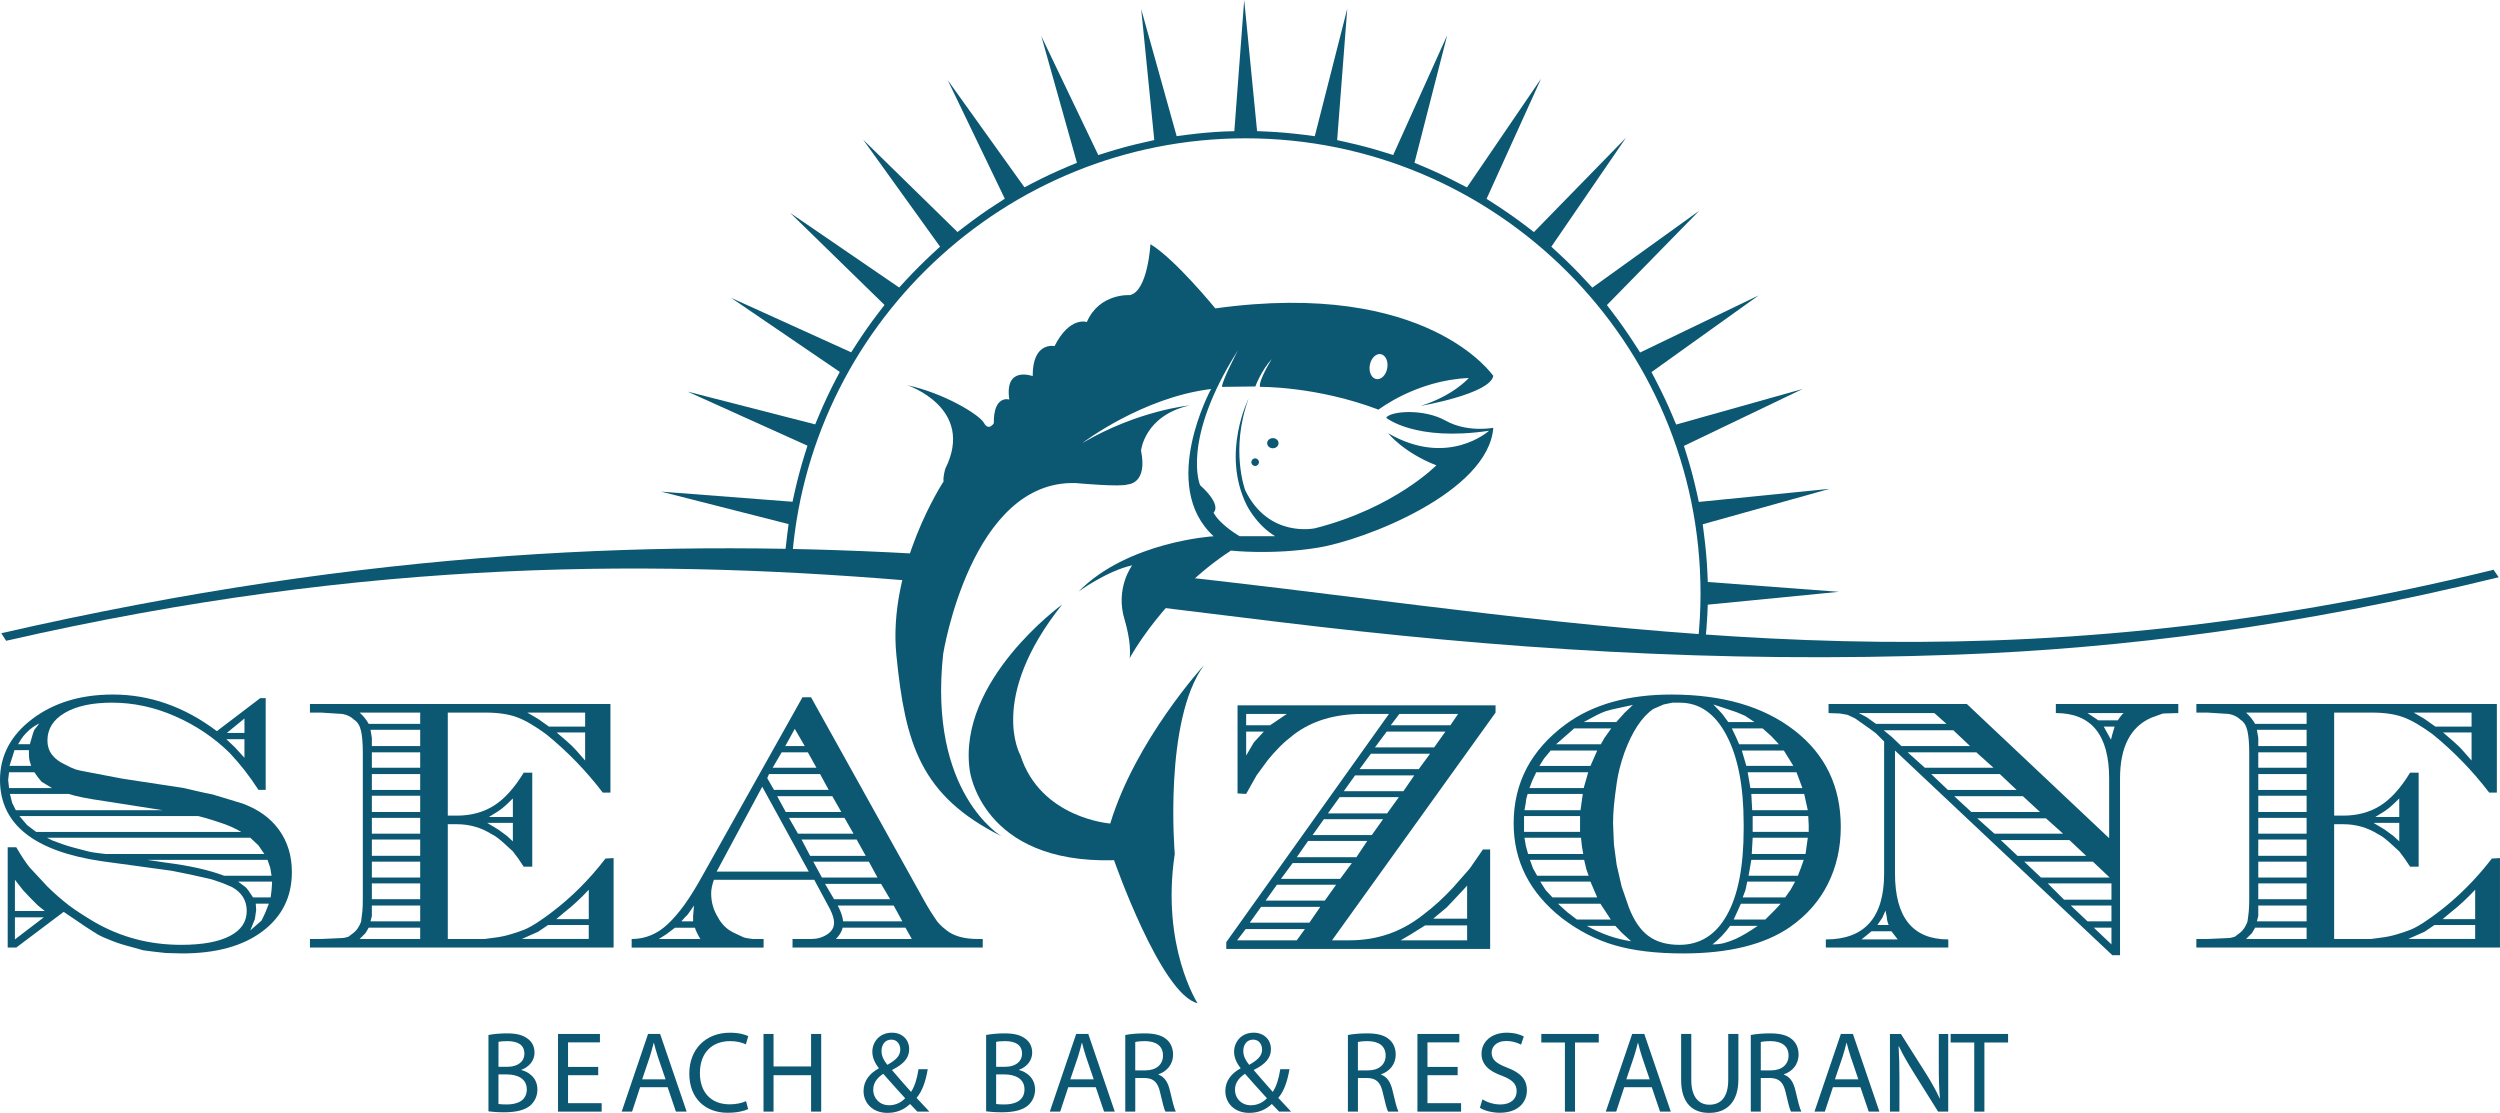 <?xml version="1.0" encoding="UTF-8"?> <!-- Generator: Adobe Illustrator 17.0.0, SVG Export Plug-In . SVG Version: 6.00 Build 0) --> <svg xmlns="http://www.w3.org/2000/svg" xmlns:xlink="http://www.w3.org/1999/xlink" id="Layer_1" x="0px" y="0px" width="163.877px" height="72.951px" viewBox="0 0 163.877 72.951" xml:space="preserve"> <g> <path fill="#0C5873" d="M61.588,36.388c-17.729-1.102-37.209-0.443-61.504,5.119l0.318,0.496 c23.896-5.471,43.094-5.365,60.577-3.819C61.123,37.568,61.321,36.956,61.588,36.388"></path> <path fill="#0C5873" d="M163.453,37.348c-32.176,7.888-55.111,4.183-79.441,1.221c-2.699-0.325-5.412-0.642-8.146-0.938 c-0.173,0.714-0.426,1.41-0.746,2.074c2.89,0.351,5.751,0.709,8.598,1.053c14.579,1.774,28.688,2.738,44.564,2.154 c10.782-0.397,22.384-1.854,35.51-5.073L163.453,37.348z"></path> <path fill="#0C5873" d="M17.416,45.762v6.016h-0.474c-0.573-0.89-1.204-1.7-1.895-2.431c-1.028-1.006-2.218-1.806-3.57-2.398 c-1.352-0.594-2.728-0.889-4.131-0.889c-1.305,0-2.334,0.222-3.094,0.666c-0.762,0.444-1.143,1.05-1.143,1.82 c0,0.692,0.386,1.217,1.156,1.572c0.295,0.158,0.519,0.261,0.667,0.31c0.147,0.049,0.389,0.103,0.725,0.162l2.337,0.447l4.06,0.62 c0.079,0.02,0.331,0.079,0.757,0.178c0.423,0.1,0.794,0.178,1.11,0.237l1.954,0.592c1.045,0.378,1.853,0.953,2.414,1.733 c0.564,0.781,0.844,1.704,0.844,2.77c0,1.618-0.64,2.911-1.924,3.879c-1.284,0.969-3.043,1.452-5.273,1.452l-1.067-0.029 l-0.798-0.088L9.39,62.292l-0.857-0.24c-0.455-0.117-0.88-0.253-1.274-0.414c-0.396-0.156-0.663-0.274-0.799-0.353 c-0.139-0.079-0.434-0.269-0.889-0.564c-0.692-0.474-1.086-0.742-1.187-0.801l-0.206-0.149l-3.11,2.34H0.504v-6.573h0.562 c0.336,0.573,0.622,1.004,0.86,1.303l1.154,1.244c0.455,0.454,0.938,0.877,1.453,1.274c0.394,0.296,0.937,0.65,1.628,1.065 c0.889,0.513,1.808,0.894,2.755,1.14c0.947,0.25,1.935,0.371,2.962,0.371c1.381,0,2.444-0.193,3.184-0.578 c0.741-0.382,1.111-0.932,1.111-1.641c0-0.693-0.326-1.218-0.977-1.574l-0.622-0.263l-0.712-0.24l-1.302-0.295l-1.305-0.265 l-4.56-0.623C2.231,55.805,0,54.028,0,51.126c0-1.6,0.707-2.933,2.118-3.999c1.412-1.067,3.174-1.6,5.286-1.6 c2.41,0,4.682,0.798,6.812,2.4l2.844-2.164H17.416z M2.252,50.621H0.593l-0.058,0.506l0.058,0.531h2.815l-0.682-0.413 C2.567,51.067,2.411,50.858,2.252,50.621 M1.896,49.171H0.949l-0.118,0.386l-0.209,0.648h1.422 c-0.038-0.117-0.073-0.23-0.104-0.336c-0.029-0.11-0.044-0.265-0.044-0.461V49.171z M4.503,52.043H0.651l0.15,0.594l0.237,0.472 h9.625l-3.79-0.593C5.765,52.359,4.975,52.201,4.503,52.043 M0.978,59.716h1.955l-0.445-0.357l-0.532-0.535l-0.445-0.473 L0.978,57.67V59.716z M0.978,60.13v1.448l1.896-1.448H0.978z M1.956,48.785l0.206-0.711l0.09-0.236l0.326-0.417 c-0.296,0.141-0.564,0.326-0.799,0.564c-0.098,0.097-0.188,0.196-0.267,0.295c-0.079,0.1-0.188,0.266-0.326,0.504H1.956z M13.936,53.76c-0.306-0.098-0.617-0.186-0.933-0.265H1.274l0.504,0.591l0.592,0.447h13.448c-0.417-0.239-0.831-0.425-1.244-0.562 C14.455,53.929,14.243,53.862,13.936,53.76 M16.408,54.915H3.08l0.356,0.179c0.197,0.078,0.41,0.157,0.636,0.234 c0.226,0.081,0.503,0.167,0.831,0.253c0.326,0.089,0.611,0.163,0.858,0.224c0.246,0.062,0.558,0.107,0.934,0.148l0.236,0.028 h10.397l-0.385-0.562L16.408,54.915z M17.535,56.366H9.654l1.187,0.176c1.58,0.201,2.862,0.488,3.852,0.863H17.8l-0.087-0.533 L17.535,56.366z M16.024,48.457h-1.186l0.562,0.533l0.623,0.683V48.457z M16.024,48.044v-0.946l-1.155,0.946H16.024z M17.832,57.79 h-2.223l0.474,0.352c0.099,0.083,0.267,0.308,0.504,0.683h1.155l0.058-0.473l0.032-0.444V57.79z M17.624,59.238h-0.859l0.029,0.417 l-0.087,0.593l-0.299,0.742l0.742-0.654l0.237-0.502L17.624,59.238z"></path> <path fill="#0C5873" d="M40.014,46.148v5.806h-0.503c-1.085-1.424-2.321-2.696-3.702-3.821c-0.752-0.552-1.397-0.929-1.94-1.125 c-0.544-0.196-1.22-0.297-2.03-0.297h-2.486v6.754h0.591c0.928,0,1.738-0.218,2.428-0.653c0.692-0.433,1.343-1.156,1.956-2.161 h0.562v6.16h-0.562l-0.356-0.533l-0.355-0.473l-0.683-0.623c-0.295-0.255-0.532-0.425-0.709-0.503 c-0.693-0.437-1.453-0.651-2.281-0.651h-0.591v7.522h2.428l0.65-0.088c0.337-0.038,0.674-0.11,1.008-0.208 c0.335-0.098,0.642-0.201,0.92-0.31c0.275-0.11,0.631-0.31,1.065-0.609c0.177-0.117,0.425-0.295,0.74-0.533 c1.305-0.987,2.48-2.163,3.525-3.524l0.533-0.03v5.865H20.318v-0.562h0.742l1.302-0.059c0.138,0,0.297-0.029,0.474-0.087 l0.355-0.269c0.198-0.157,0.357-0.394,0.476-0.711c0.037-0.255,0.066-0.488,0.087-0.694c0.019-0.207,0.029-0.48,0.029-0.816v-9.567 c0-0.611-0.04-1.09-0.117-1.438c-0.081-0.345-0.228-0.585-0.445-0.723c-0.199-0.196-0.455-0.327-0.771-0.386l-1.391-0.089h-0.742 v-0.564H40.014z M27.544,47.452v-0.74h-3.967c0.257,0.238,0.454,0.483,0.591,0.74H27.544z M27.544,60.81h-3.376 c-0.138,0.257-0.229,0.395-0.266,0.414l-0.326,0.327h3.967V60.81z M27.544,47.837h-3.255l0.087,0.533v0.533h3.168V47.837z M27.544,59.359h-3.168v0.682l-0.087,0.353h3.255V59.359z M27.544,49.316h-3.168v1.009h3.168V49.316z M27.544,50.74h-3.168v1.039 h3.168V50.74z M27.544,52.16h-3.168v1.067h3.168V52.16z M27.544,53.612h-3.168v1.036h3.168V53.612z M27.544,55.034h-3.168V56.1 h3.168V55.034z M27.544,56.483h-3.168v1.038h3.168V56.483z M27.544,57.907h-3.168v1.036h3.168V57.907z M31.93,53.939l0.741,0.444 l0.562,0.413l0.385,0.357v-1.214H31.93z M32.049,53.554h1.569V52.34c-0.099,0.098-0.238,0.232-0.414,0.399 c-0.179,0.17-0.356,0.31-0.533,0.429L32.049,53.554z M35.928,60.634l-0.651,0.441l-1.069,0.475h4.385v-0.916H35.928z M38.356,47.63 v-0.919h-3.791l0.712,0.416l0.709,0.503H38.356z M36.462,60.249h2.132v-1.927c-0.514,0.551-1.045,1.049-1.6,1.48L36.462,60.249z M38.356,48.015h-1.866l0.651,0.56c0.276,0.24,0.499,0.457,0.667,0.654c0.167,0.197,0.351,0.404,0.548,0.623V48.015z"></path> <path fill="#0C5873" d="M53.374,57.67h-6.577c-0.119,0.337-0.179,0.634-0.179,0.889c0,0.573,0.148,1.097,0.445,1.573 c0.258,0.491,0.643,0.847,1.155,1.063l0.504,0.238c0.079,0.04,0.285,0.079,0.621,0.12h0.712v0.561h-8.649v-0.561 c0.889,0,1.679-0.327,2.369-0.978c0.376-0.355,0.741-0.779,1.096-1.274c0.356-0.494,0.741-1.116,1.156-1.864l6.576-11.731h0.561 l7.434,13.359c0.121,0.216,0.251,0.443,0.401,0.682c0.147,0.234,0.251,0.392,0.311,0.473c0.137,0.234,0.374,0.483,0.709,0.74 c0.474,0.393,1.167,0.592,2.075,0.592h0.325v0.561H51.951v-0.561h1.213c0.396,0,0.746-0.099,1.052-0.297 c0.306-0.197,0.458-0.454,0.458-0.772c0-0.235-0.089-0.531-0.265-0.886L53.374,57.67z M44.249,60.811l-0.59,0.444l-0.474,0.297 h2.723c-0.177-0.297-0.297-0.543-0.355-0.74H44.249z M45.434,60.394V60.04l0.059-0.681l-0.414,0.592l-0.177,0.179l-0.238,0.263 H45.434z M53.016,57.136l-3.051-5.566l-2.99,5.566H53.016z M50.41,50.741l-0.117,0.266l0.443,0.771h3.585l-0.564-1.037H50.41z M51.239,49.317l-0.592,1.009h2.871l-0.561-1.009H51.239z M50.943,52.19l0.565,1.038h3.642l-0.593-1.038H50.943z M52.098,47.777 l-0.622,1.127h1.275L52.098,47.777z M51.713,53.611l0.594,1.036h3.642l-0.593-1.036H51.713z M52.543,55.034l0.562,1.067h3.643 l-0.593-1.067H52.543z M53.313,56.484l0.564,1.038h3.643l-0.564-1.038H53.313z M54.083,57.939l0.591,1.005h3.675l-0.593-1.005 H54.083z M55.237,60.811c-0.058,0.256-0.207,0.5-0.442,0.74h4.975l-0.416-0.74H55.237z M54.911,59.359l0.091,0.176 c0.158,0.337,0.247,0.623,0.265,0.859h3.881l-0.564-1.035H54.911z"></path> <path fill="#0C5873" d="M98.035,46.238v0.474L87.316,61.638h1.152c1.8,0,3.398-0.55,4.798-1.658 c0.712-0.533,1.384-1.145,2.015-1.837l1.066-1.214l0.859-1.245h0.474v6.519H80.383v-0.446L91.046,46.8h-1.747 c-1.817,0-3.317,0.455-4.504,1.363c-0.335,0.257-0.635,0.517-0.901,0.782c-0.266,0.268-0.529,0.56-0.785,0.873l-0.741,1.01 l-0.682,1.214l-0.564-0.031v-5.775H98.035z M85.539,60.899h-3.881l-0.564,0.739h3.91L85.539,60.899z M83.256,47.541l1.096-0.741 h-2.665v0.741H83.256z M82.842,47.957h-1.155v1.569l0.504-0.86L82.842,47.957z M86.544,59.447h-3.88l-0.741,1.035h3.909 L86.544,59.447z M87.582,57.997h-3.882l-0.738,1.038h3.88L87.582,57.997z M88.617,56.573h-3.88l-0.77,1.038h3.881L88.617,56.573z M89.624,55.124h-3.878l-0.741,1.066h3.909L89.624,55.124z M90.661,53.701h-3.88l-0.74,1.038h3.88L90.661,53.701z M91.698,52.251 h-3.881l-0.77,1.066h3.88L91.698,52.251z M92.705,50.829h-3.88l-0.741,1.036h3.91L92.705,50.829z M93.741,49.407h-3.878 l-0.741,1.008h3.88L93.741,49.407z M94.748,47.957h-3.849l-0.771,1.035h3.882L94.748,47.957z M95.074,47.541l0.506-0.741h-3.852 l-0.562,0.741H95.074z M93.417,60.662l-0.95,0.592l-0.651,0.384h4.355v-0.976H93.417z M93.949,60.218h2.222v-2.164l-0.385,0.417 l-0.947,1.005L93.949,60.218z"></path> <path fill="#0C5873" d="M109.558,45.528c3.356,0,6.046,0.783,8.07,2.352c2.026,1.573,3.037,3.679,3.037,6.326 c0,1.361-0.282,2.605-0.844,3.733c-0.562,1.125-1.396,2.071-2.503,2.842c-1.678,1.145-4.009,1.718-6.989,1.718 c-1.759,0-3.247-0.178-4.473-0.533c-1.225-0.355-2.379-0.949-3.466-1.777c-2.113-1.661-3.169-3.732-3.169-6.219 c0-2.649,1.135-4.809,3.406-6.488C104.404,46.177,106.713,45.528,109.558,45.528 M103.574,53.495h-3.671v1.036h3.671V53.495z M103.753,52.043h-3.614c-0.079,0.238-0.118,0.424-0.118,0.564l-0.091,0.503h3.673L103.753,52.043z M103.635,54.915H99.93 l0.091,0.534l0.147,0.532h3.614l-0.089-0.532L103.635,54.915z M104.109,50.621h-3.407l-0.266,0.562l-0.177,0.474h3.554 L104.109,50.621z M103.842,56.367h-3.554l0.206,0.561l0.267,0.478h3.377l-0.148-0.416L103.842,56.367z M104.699,49.199h-3.05 l-0.443,0.533l-0.296,0.474h3.345L104.699,49.199z M104.254,57.791h-3.287l0.356,0.561l0.443,0.473h2.932L104.254,57.791z M105.617,47.747h-2.427l-1.186,1.039h2.932l0.238-0.414L105.617,47.747z M104.908,59.239h-2.784l0.622,0.562l0.622,0.475h2.22 L104.908,59.239z M105.944,47.333l0.564-0.622l0.533-0.503c-0.079,0.021-0.357,0.08-0.831,0.179 c-0.474,0.097-0.794,0.177-0.961,0.235c-0.169,0.058-0.363,0.144-0.58,0.252c-0.217,0.11-0.503,0.263-0.857,0.46H105.944z M105.885,60.692h-1.866c0.966,0.532,1.935,0.868,2.903,1.008l-0.622-0.565L105.885,60.692z M114.298,53.998 c0-2.449-0.376-4.385-1.127-5.804c-0.749-1.421-1.768-2.132-3.05-2.132h-0.503l-0.564,0.116l-0.681,0.297 c-0.75,0.515-1.381,1.472-1.895,2.872c-0.237,0.673-0.4,1.309-0.49,1.911c-0.087,0.603-0.152,1.116-0.193,1.539 c-0.04,0.425-0.058,0.815-0.058,1.173l0.058,1.389l0.179,1.335l0.327,1.421l0.471,1.363c0.336,0.87,0.767,1.497,1.289,1.879 c0.524,0.386,1.201,0.578,2.03,0.578c1.344,0,2.382-0.65,3.11-1.954c0.732-1.301,1.098-3.188,1.098-5.657V53.998z M113.409,60.692 c-0.336,0.473-0.721,0.877-1.155,1.214c0.295,0,0.552-0.031,0.769-0.089c0.218-0.06,0.466-0.149,0.741-0.266 c0.394-0.179,0.879-0.464,1.453-0.859H113.409z M115.008,47.333l-0.622-0.414l-0.564-0.239l-1.51-0.503l0.564,0.595l0.414,0.561 H115.008z M115.54,47.747h-2.015l0.27,0.564l0.206,0.475h2.605l-0.502-0.536L115.54,47.747z M116.725,59.239h-2.607l-0.474,1.037 h2.072l0.623-0.621L116.725,59.239z M116.934,49.199h-2.755l0.296,1.006h3.08l-0.326-0.532L116.934,49.199z M117.672,57.791h-3.139 l-0.117,0.561l-0.18,0.473h2.784l0.356-0.503L117.672,57.791z M117.762,50.621h-3.2l0.177,1.036h3.409L117.762,50.621z M118.236,56.367h-3.435l-0.18,1.039h3.231l0.206-0.533L118.236,56.367z M118.266,52.043h-3.466l0.058,1.067h3.644L118.266,52.043z M118.503,54.915h-3.614l-0.06,1.066h3.525L118.503,54.915z M118.532,53.495h-3.643v1.036h3.673v-0.447L118.532,53.495z"></path> <path fill="#0C5873" d="M128.927,46.147l9.33,8.797v-3.907c0-2.863-1.164-4.295-3.495-4.295v-0.595h8.027v0.595l-1.006,0.029 l-0.742,0.267c-1.383,0.592-2.071,1.923-2.071,3.999v11.578h-0.505l-14.246-13.416v8.058c0,2.882,1.164,4.323,3.493,4.323v0.533 h-8.027V61.58c2.548,0,3.821-1.441,3.821-4.323v-8.651l-0.532-0.533l-0.355-0.265l-0.505-0.357l-0.503-0.355l-0.503-0.239 l-0.504-0.087l-0.741-0.029v-0.595H128.927z M127.596,47.452l-0.799-0.71h-4.949l0.506,0.266l0.622,0.444H127.596z M122.679,61.046 l-0.325,0.265l-0.327,0.269h2.371l-0.414-0.533H122.679z M123.065,60.634h0.738c-0.079-0.199-0.119-0.367-0.119-0.502l-0.087-0.446 l-0.209,0.474L123.065,60.634z M128.041,47.868h-4.563l0.535,0.443l0.622,0.593h4.502L128.041,47.868z M129.552,49.316h-4.504 l1.127,1.01h4.5L129.552,49.316z M131.09,50.74h-4.501l1.096,1.039h4.504L131.09,50.74z M132.602,52.191h-4.503l1.126,1.037h4.5 L132.602,52.191z M134.112,53.642h-4.502l1.125,1.006h4.502L134.112,53.642z M135.651,55.066h-4.5l1.096,1.035h4.502 L135.651,55.066z M137.192,56.484h-4.501l1.096,1.038h4.501L137.192,56.484z M138.407,57.908h-4.176l1.067,1.065h3.11V57.908z M138.407,59.36h-2.665l1.096,1.034h1.569V59.36z M137.547,47.217h1.274c0.158-0.238,0.284-0.396,0.385-0.475h-2.369 L137.547,47.217z M138.407,60.81h-1.155l1.155,1.097V60.81z M137.902,47.63l0.474,0.857l0.09-0.355l0.148-0.503H137.902z"></path> <path fill="#0C5873" d="M163.67,46.148v5.806h-0.503c-1.088-1.424-2.321-2.696-3.703-3.821c-0.752-0.552-1.397-0.929-1.94-1.125 c-0.545-0.196-1.22-0.297-2.03-0.297h-2.488v6.754h0.594c0.928,0,1.735-0.218,2.428-0.653c0.691-0.433,1.342-1.156,1.953-2.161 h0.564v6.16h-0.564l-0.355-0.533l-0.355-0.473l-0.683-0.623c-0.294-0.255-0.532-0.425-0.709-0.503 c-0.693-0.437-1.453-0.651-2.28-0.651h-0.594v7.522h2.43l0.651-0.088c0.336-0.038,0.672-0.11,1.006-0.208 c0.336-0.098,0.643-0.201,0.921-0.31c0.275-0.11,0.63-0.31,1.064-0.609c0.177-0.117,0.426-0.295,0.741-0.533 c1.302-0.987,2.477-2.163,3.525-3.524l0.532-0.03v5.865h-19.903v-0.562h0.74l1.305-0.059c0.138,0,0.297-0.029,0.474-0.087 l0.355-0.269c0.197-0.157,0.356-0.394,0.474-0.711c0.04-0.255,0.069-0.488,0.09-0.694c0.018-0.207,0.029-0.48,0.029-0.816v-9.567 c0-0.611-0.04-1.09-0.119-1.438c-0.077-0.345-0.227-0.585-0.442-0.723c-0.198-0.196-0.455-0.327-0.771-0.386l-1.393-0.089h-0.74 v-0.564H163.67z M151.2,47.452v-0.74h-3.967c0.254,0.238,0.453,0.483,0.593,0.74H151.2z M151.2,60.81h-3.374 c-0.14,0.257-0.23,0.395-0.267,0.414l-0.326,0.327h3.967V60.81z M151.2,47.837h-3.258l0.09,0.533v0.533h3.168V47.837z M151.2,59.359h-3.168v0.682l-0.09,0.353h3.258V59.359z M151.2,49.316h-3.168v1.009h3.168V49.316z M151.2,50.74h-3.168v1.039h3.168 V50.74z M151.2,52.16h-3.168v1.067h3.168V52.16z M151.2,53.612h-3.168v1.036h3.168V53.612z M151.2,55.034h-3.168V56.1h3.168V55.034 z M151.2,56.483h-3.168v1.038h3.168V56.483z M151.2,57.907h-3.168v1.036h3.168V57.907z M155.585,53.939l0.738,0.444l0.564,0.413 l0.386,0.357v-1.214H155.585z M155.704,53.554h1.569V52.34c-0.101,0.098-0.238,0.232-0.415,0.399 c-0.177,0.17-0.355,0.31-0.535,0.429L155.704,53.554z M159.584,60.634l-0.651,0.441l-1.069,0.475h4.385v-0.916H159.584z M162.013,47.63v-0.919h-3.792l0.712,0.416l0.709,0.503H162.013z M160.116,60.249h2.133v-1.927 c-0.513,0.551-1.048,1.049-1.598,1.48L160.116,60.249z M162.013,48.015h-1.868l0.651,0.56c0.278,0.24,0.5,0.457,0.667,0.654 c0.169,0.197,0.349,0.404,0.55,0.623V48.015z"></path> <path fill="#0C5873" d="M72.778,53.983c0,0-4.565-0.33-5.891-4.48c0,0-2.158-3.733,2.736-9.874c0,0-6.886,4.979-6.056,10.868 c0,0,0.748,6.14,9.46,5.891c0,0,3.069,8.796,5.473,9.374c0,0-2.404-3.733-1.493-9.791c0,0-0.746-8.707,1.908-12.358 C78.915,43.613,74.436,48.506,72.778,53.983"></path> <path fill="#0C5873" d="M94.759,27.573c-1.436-0.802-3.594-0.634-3.898-0.193c0,0,1.88,1.578,6.748,0.857 c0,0-2.683,2.435-6.611,0.165c0,0,0.97,1.245,3.155,2.102c0,0-2.739,2.795-7.937,4.121c0,0-3.046,0.691-4.592-2.489 c0,0-0.998-2.655,0.22-5.999c0,0-1.797,3.54-0.139,6.939c0,0,0.609,1.299,1.882,2.074h-2.322c0,0-1.273-0.718-1.717-1.547 c0,0,0.611-0.444-0.881-1.799c0,0-1.273-2.932,2.488-8.852c0,0-1.077,2.049-1.051,2.408l2.185-0.027c0,0,0.386-1.053,1.078-1.797 c0,0-0.884,1.411-0.773,1.824c0,0,3.671-0.058,7.77,1.493c0,0,2.49-1.936,5.918-2.074c0,0-1.03,1.172-3.153,1.827 c0,0,4.537-0.775,4.757-1.964c0,0-4.282-6.362-18.221-4.426c0,0-2.636-3.236-4.253-4.21c0,0-0.167,3.089-1.35,3.34 c0,0-1.99-0.146-2.818,1.762c0,0-1.121-0.393-2.117,1.577c0,0-1.453-0.312-1.432,1.97c0,0-1.866-0.703-1.534,1.535 c0,0-1.039-0.334-1.016,1.555c0,0-0.332,0.54-0.644-0.02c-0.31-0.559-2.648-1.962-5.024-2.474c0,0,4.479,1.492,2.488,5.476 c0,0-0.165,0.554-0.111,0.83c0,0-3.677,5.584-3.095,11.394c0.58,5.807,1.575,9.207,6.885,11.863c0,0-4.811-2.818-3.818-11.947 c0,0,1.826-11.451,8.712-11.2c0,0,2.959,0.275,3.401,0.083c0,0,1.301-0.027,0.857-2.212c0,0,0.222-2.295,3.181-2.961 c0,0-3.346,0.306-7.025,2.463c0,0,3.901-2.987,8.436-3.541c0,0-3.456,6.334,0.167,9.652c0,0-5.616,0.335-8.852,3.624 c0,0,1.855-1.356,3.513-1.717c0,0-1.134,1.493-0.496,3.57c0,0,0.467,1.493,0.33,2.514c0,0,2.267-4.201,6.639-7.051 c0,0,2.681,0.305,5.724-0.194c3.041-0.496,11.144-3.622,11.475-7.854C97.884,28.043,96.199,28.376,94.759,27.573 M89.792,23.932 c0.082-0.451,0.401-0.771,0.717-0.719c0.316,0.058,0.508,0.469,0.426,0.919c-0.077,0.452-0.397,0.771-0.715,0.717 C89.905,24.795,89.712,24.382,89.792,23.932"></path> <path fill="#0C5873" d="M83.064,29.052c0,0.183,0.167,0.333,0.373,0.333c0.205,0,0.373-0.15,0.373-0.333 c0-0.186-0.168-0.333-0.373-0.333C83.231,28.719,83.064,28.866,83.064,29.052"></path> <path fill="#0C5873" d="M82.027,30.296c0,0.136,0.111,0.25,0.249,0.25c0.138,0,0.248-0.114,0.248-0.25 c0-0.137-0.11-0.25-0.248-0.25C82.138,30.046,82.027,30.159,82.027,30.296"></path> <path fill="#0C5873" d="M32.676,72.368c0.13,0.022,0.317,0.03,0.55,0.03c0.679,0,1.306-0.249,1.306-0.988 c0-0.695-0.597-0.981-1.313-0.981h-0.544V72.368z M32.676,69.929h0.595c0.696,0,1.104-0.363,1.104-0.855 c0-0.595-0.454-0.827-1.119-0.827c-0.302,0-0.474,0.022-0.58,0.045V69.929z M32.02,67.845c0.286-0.061,0.738-0.107,1.2-0.107 c0.656,0,1.079,0.114,1.396,0.371c0.265,0.196,0.423,0.499,0.423,0.9c0,0.487-0.326,0.918-0.86,1.116v0.017 c0.483,0.118,1.048,0.519,1.048,1.272c0,0.438-0.172,0.771-0.43,1.02c-0.353,0.325-0.929,0.477-1.759,0.477 c-0.455,0-0.802-0.031-1.019-0.062V67.845z"></path> <polygon fill="#0C5873" points="39.213,70.48 37.236,70.48 37.236,72.314 39.44,72.314 39.44,72.868 36.579,72.868 36.579,67.777 39.326,67.777 39.326,68.328 37.236,68.328 37.236,69.937 39.213,69.937 "></polygon> <path fill="#0C5873" d="M43.628,70.751l-0.499-1.463c-0.112-0.331-0.188-0.635-0.265-0.928h-0.013 c-0.077,0.302-0.161,0.612-0.257,0.918l-0.499,1.473H43.628z M41.96,71.267l-0.527,1.6h-0.68l1.728-5.091h0.791l1.739,5.091h-0.704 l-0.542-1.6H41.96z"></path> <path fill="#0C5873" d="M49.042,72.701c-0.241,0.121-0.725,0.242-1.343,0.242c-1.433,0-2.515-0.906-2.515-2.575 c0-1.592,1.082-2.673,2.657-2.673c0.635,0,1.035,0.135,1.209,0.227l-0.159,0.536c-0.249-0.121-0.604-0.212-1.027-0.212 c-1.193,0-1.985,0.764-1.985,2.098c0,1.246,0.717,2.046,1.956,2.046c0.4,0,0.807-0.083,1.069-0.21L49.042,72.701z"></path> <polygon fill="#0C5873" points="50.706,67.777 50.706,69.907 53.167,69.907 53.167,67.777 53.83,67.777 53.83,72.866 53.167,72.866 53.167,70.481 50.706,70.481 50.706,72.866 50.049,72.866 50.049,67.777 "></polygon> <path fill="#0C5873" d="M57.785,68.889c0,0.361,0.164,0.639,0.385,0.912c0.513-0.294,0.844-0.566,0.844-0.996 c0-0.311-0.173-0.657-0.586-0.657C58.002,68.148,57.785,68.494,57.785,68.889 M59.334,71.99c-0.303-0.331-0.869-0.951-1.435-1.6 c-0.273,0.175-0.658,0.499-0.658,1.035c0,0.58,0.43,1.026,1.041,1.026C58.722,72.451,59.091,72.254,59.334,71.99 M60.133,72.867 c-0.143-0.144-0.279-0.288-0.476-0.499c-0.437,0.406-0.928,0.582-1.486,0.582c-0.99,0-1.565-0.665-1.565-1.428 c0-0.693,0.417-1.17,0.999-1.487v-0.023c-0.266-0.334-0.423-0.703-0.423-1.065c0-0.621,0.446-1.254,1.293-1.254 c0.633,0,1.122,0.423,1.122,1.082c0,0.533-0.307,0.957-1.116,1.357v0.024c0.43,0.498,0.912,1.058,1.239,1.419 c0.233-0.356,0.392-0.845,0.488-1.488h0.605c-0.134,0.801-0.353,1.434-0.732,1.879c0.272,0.288,0.535,0.574,0.839,0.9H60.133z"></path> <path fill="#0C5873" d="M65.299,72.368c0.128,0.022,0.318,0.03,0.55,0.03c0.679,0,1.307-0.249,1.307-0.988 c0-0.695-0.598-0.981-1.314-0.981h-0.544V72.368z M65.299,69.929h0.595c0.696,0,1.103-0.363,1.103-0.855 c0-0.595-0.454-0.827-1.119-0.827c-0.299,0-0.474,0.022-0.58,0.045V69.929z M64.642,67.845c0.286-0.061,0.741-0.107,1.2-0.107 c0.655,0,1.08,0.114,1.396,0.371c0.265,0.196,0.423,0.499,0.423,0.9c0,0.487-0.326,0.918-0.86,1.116v0.017 c0.482,0.118,1.048,0.519,1.048,1.272c0,0.438-0.172,0.771-0.43,1.02c-0.353,0.325-0.928,0.477-1.759,0.477 c-0.453,0-0.802-0.031-1.019-0.062V67.845z"></path> <path fill="#0C5873" d="M71.693,70.751l-0.498-1.463c-0.112-0.331-0.188-0.635-0.265-0.928h-0.016 c-0.074,0.302-0.159,0.612-0.254,0.918l-0.5,1.473H71.693z M70.025,71.267l-0.529,1.6h-0.68l1.729-5.091h0.793l1.737,5.091h-0.703 l-0.543-1.6H70.025z"></path> <path fill="#0C5873" d="M74.417,70.164h0.672c0.701,0,1.147-0.385,1.147-0.969c0-0.654-0.475-0.941-1.17-0.948 c-0.318,0-0.545,0.029-0.65,0.059V70.164z M73.761,67.845c0.331-0.068,0.807-0.107,1.261-0.107c0.701,0,1.155,0.13,1.472,0.417 c0.257,0.227,0.401,0.573,0.401,0.969c0,0.668-0.423,1.116-0.96,1.297v0.022c0.393,0.136,0.626,0.498,0.749,1.028 c0.164,0.709,0.286,1.199,0.392,1.396h-0.68c-0.083-0.144-0.196-0.584-0.341-1.218c-0.149-0.7-0.421-0.965-1.019-0.987h-0.618 v2.205h-0.656V67.845z"></path> <path fill="#0C5873" d="M81.499,68.889c0,0.361,0.168,0.639,0.386,0.912c0.514-0.294,0.846-0.566,0.846-0.996 c0-0.311-0.173-0.657-0.587-0.657C81.72,68.148,81.499,68.494,81.499,68.889 M83.048,71.99c-0.302-0.331-0.868-0.951-1.436-1.6 c-0.271,0.175-0.658,0.499-0.658,1.035c0,0.58,0.431,1.026,1.043,1.026C82.434,72.451,82.806,72.254,83.048,71.99 M83.848,72.867 c-0.143-0.144-0.278-0.288-0.477-0.499c-0.437,0.406-0.926,0.582-1.486,0.582c-0.99,0-1.563-0.665-1.563-1.428 c0-0.693,0.414-1.17,0.996-1.487v-0.023c-0.263-0.334-0.423-0.703-0.423-1.065c0-0.621,0.446-1.254,1.29-1.254 c0.635,0,1.126,0.423,1.126,1.082c0,0.533-0.308,0.957-1.118,1.357v0.024c0.431,0.498,0.914,1.058,1.238,1.419 c0.234-0.356,0.394-0.845,0.492-1.488h0.603c-0.137,0.801-0.355,1.434-0.733,1.879c0.273,0.288,0.537,0.574,0.839,0.9H83.848z"></path> <path fill="#0C5873" d="M89.012,70.164h0.671c0.701,0,1.147-0.385,1.147-0.969c0-0.654-0.475-0.941-1.171-0.948 c-0.316,0-0.543,0.029-0.647,0.059V70.164z M88.355,67.845c0.332-0.068,0.807-0.107,1.26-0.107c0.704,0,1.157,0.13,1.472,0.417 c0.259,0.227,0.402,0.573,0.402,0.969c0,0.668-0.423,1.116-0.959,1.297v0.022c0.393,0.136,0.626,0.498,0.748,1.028 c0.167,0.709,0.287,1.199,0.392,1.396h-0.679c-0.083-0.144-0.197-0.584-0.34-1.218c-0.152-0.7-0.423-0.965-1.019-0.987h-0.618 v2.205h-0.658V67.845z"></path> <polygon fill="#0C5873" points="95.55,70.48 93.571,70.48 93.571,72.314 95.775,72.314 95.775,72.868 92.914,72.868 92.914,67.777 95.661,67.777 95.661,68.328 93.571,68.328 93.571,69.937 95.55,69.937 "></polygon> <path fill="#0C5873" d="M97.175,72.066c0.294,0.182,0.725,0.333,1.178,0.333c0.669,0,1.064-0.357,1.064-0.866 c0-0.478-0.271-0.75-0.959-1.014c-0.832-0.293-1.343-0.727-1.343-1.444c0-0.791,0.656-1.381,1.646-1.381 c0.521,0,0.897,0.123,1.125,0.25l-0.181,0.535c-0.167-0.088-0.507-0.24-0.966-0.24c-0.695,0-0.961,0.416-0.961,0.762 c0,0.474,0.311,0.709,1.012,0.981c0.863,0.333,1.299,0.749,1.299,1.496c0,0.784-0.582,1.465-1.784,1.465 c-0.488,0-1.025-0.144-1.297-0.326L97.175,72.066z"></path> <polygon fill="#0C5873" points="102.581,68.337 101.034,68.337 101.034,67.776 104.8,67.776 104.8,68.337 103.244,68.337 103.244,72.868 102.581,72.868 "></polygon> <path fill="#0C5873" d="M108.137,70.751l-0.498-1.463c-0.111-0.331-0.188-0.635-0.262-0.928h-0.016 c-0.075,0.302-0.159,0.612-0.257,0.918l-0.499,1.473H108.137z M106.47,71.267l-0.527,1.6h-0.682l1.73-5.091h0.794l1.736,5.091 h-0.704l-0.543-1.6H106.47z"></path> <path fill="#0C5873" d="M110.865,67.777v3.014c0,1.14,0.506,1.623,1.186,1.623c0.754,0,1.236-0.5,1.236-1.623v-3.014h0.666v2.969 c0,1.561-0.823,2.205-1.925,2.205c-1.043,0-1.829-0.598-1.829-2.175v-2.999H110.865z"></path> <path fill="#0C5873" d="M115.421,70.164h0.672c0.703,0,1.149-0.385,1.149-0.969c0-0.654-0.476-0.941-1.171-0.948 c-0.316,0-0.543,0.029-0.65,0.059V70.164z M114.765,67.845c0.334-0.068,0.807-0.107,1.261-0.107c0.701,0,1.155,0.13,1.474,0.417 c0.255,0.227,0.398,0.573,0.398,0.969c0,0.668-0.422,1.116-0.959,1.297v0.022c0.393,0.136,0.627,0.498,0.749,1.028 c0.164,0.709,0.286,1.199,0.392,1.396h-0.68c-0.082-0.144-0.196-0.584-0.339-1.218c-0.151-0.7-0.423-0.965-1.019-0.987h-0.621 v2.205h-0.656V67.845z"></path> <path fill="#0C5873" d="M121.816,70.751l-0.498-1.463c-0.114-0.331-0.189-0.635-0.265-0.928h-0.016 c-0.074,0.302-0.158,0.612-0.256,0.918l-0.499,1.473H121.816z M120.149,71.267l-0.529,1.6h-0.679l1.729-5.091h0.791l1.736,5.091 h-0.701l-0.543-1.6H120.149z"></path> <path fill="#0C5873" d="M123.887,72.867v-5.089h0.719l1.63,2.574c0.377,0.598,0.672,1.131,0.913,1.652l0.015-0.007 c-0.06-0.678-0.075-1.297-0.075-2.089v-2.13h0.619v5.089h-0.664l-1.616-2.583c-0.353-0.568-0.695-1.147-0.951-1.697l-0.022,0.007 c0.038,0.641,0.054,1.251,0.054,2.099v2.174H123.887z"></path> <polygon fill="#0C5873" points="129.414,68.337 127.866,68.337 127.866,67.776 131.632,67.776 131.632,68.337 130.079,68.337 130.079,72.868 129.414,72.868 "></polygon> <path fill="#0C5873" d="M52.085,32.277L51.95,32.89l-8.614-0.664l8.356,2.128l-0.083,0.636c-0.087,0.675-0.151,1.314-0.191,1.938 c0.164,0.023,0.323,0.073,0.471,0.14C52.835,21.471,65.82,9.067,81.651,9.067c16.443,0,29.82,13.378,29.82,29.822 c0,1.102-0.061,2.187-0.177,3.258c0.159,0,0.318,0,0.476,0.007c0.071-0.654,0.122-1.278,0.15-1.891l0.026-0.627l8.596-0.842 l-8.594-0.644l-0.028-0.641c-0.036-0.81-0.111-1.635-0.226-2.521l-0.079-0.622l8.319-2.323l-8.576,0.858l-0.137-0.627 c-0.198-0.885-0.413-1.687-0.651-2.447l-0.188-0.599l7.785-3.732l-8.295,2.333l-0.246-0.589c-0.314-0.746-0.667-1.494-1.079-2.291 l-0.291-0.558l7.03-5.03l-7.775,3.745l-0.347-0.539c-0.468-0.728-0.955-1.425-1.45-2.071l-0.381-0.499l6.052-6.182l-7.008,5.04 l-0.437-0.472c-0.566-0.616-1.17-1.218-1.786-1.785l-0.462-0.427l4.887-7.136l-6.029,6.178l-0.508-0.39 c-0.649-0.496-1.344-0.982-2.072-1.452l-0.525-0.337l3.573-7.876l-4.86,7.127l-0.572-0.294c-0.794-0.413-1.54-0.766-2.289-1.078 l-0.577-0.243l2.146-8.364l-3.542,7.854L90.71,9.971c-0.757-0.238-1.559-0.451-2.448-0.65l-0.611-0.137l0.663-8.613l-2.129,8.357 l-0.634-0.084c-0.888-0.112-1.713-0.185-2.523-0.222l-0.625-0.026L81.558,0l-0.646,8.598l-0.717,0.023 c-0.783,0.038-1.569,0.11-2.445,0.222l-0.619,0.081l-2.324-8.321l0.857,8.579l-0.626,0.142c-0.843,0.185-1.666,0.408-2.447,0.653 l-0.598,0.187l-3.732-7.789l2.334,8.296l-0.591,0.247c-0.791,0.333-1.565,0.694-2.293,1.072l-0.556,0.289l-5.031-7.025l3.742,7.771 l-0.537,0.348c-0.682,0.435-1.376,0.927-2.067,1.456l-0.498,0.38l-6.185-6.054l5.042,7.013l-0.471,0.435 c-0.615,0.567-1.217,1.168-1.786,1.784l-0.422,0.461l-7.144-4.891l6.183,6.033l-0.392,0.509c-0.528,0.689-1.016,1.384-1.454,2.068 l-0.339,0.527l-7.875-3.572l7.128,4.858l-0.299,0.568c-0.381,0.732-0.741,1.504-1.072,2.294l-0.242,0.577l-8.365-2.148l7.859,3.546 l-0.193,0.611C52.495,30.613,52.273,31.434,52.085,32.277"></path> </g> </svg> 